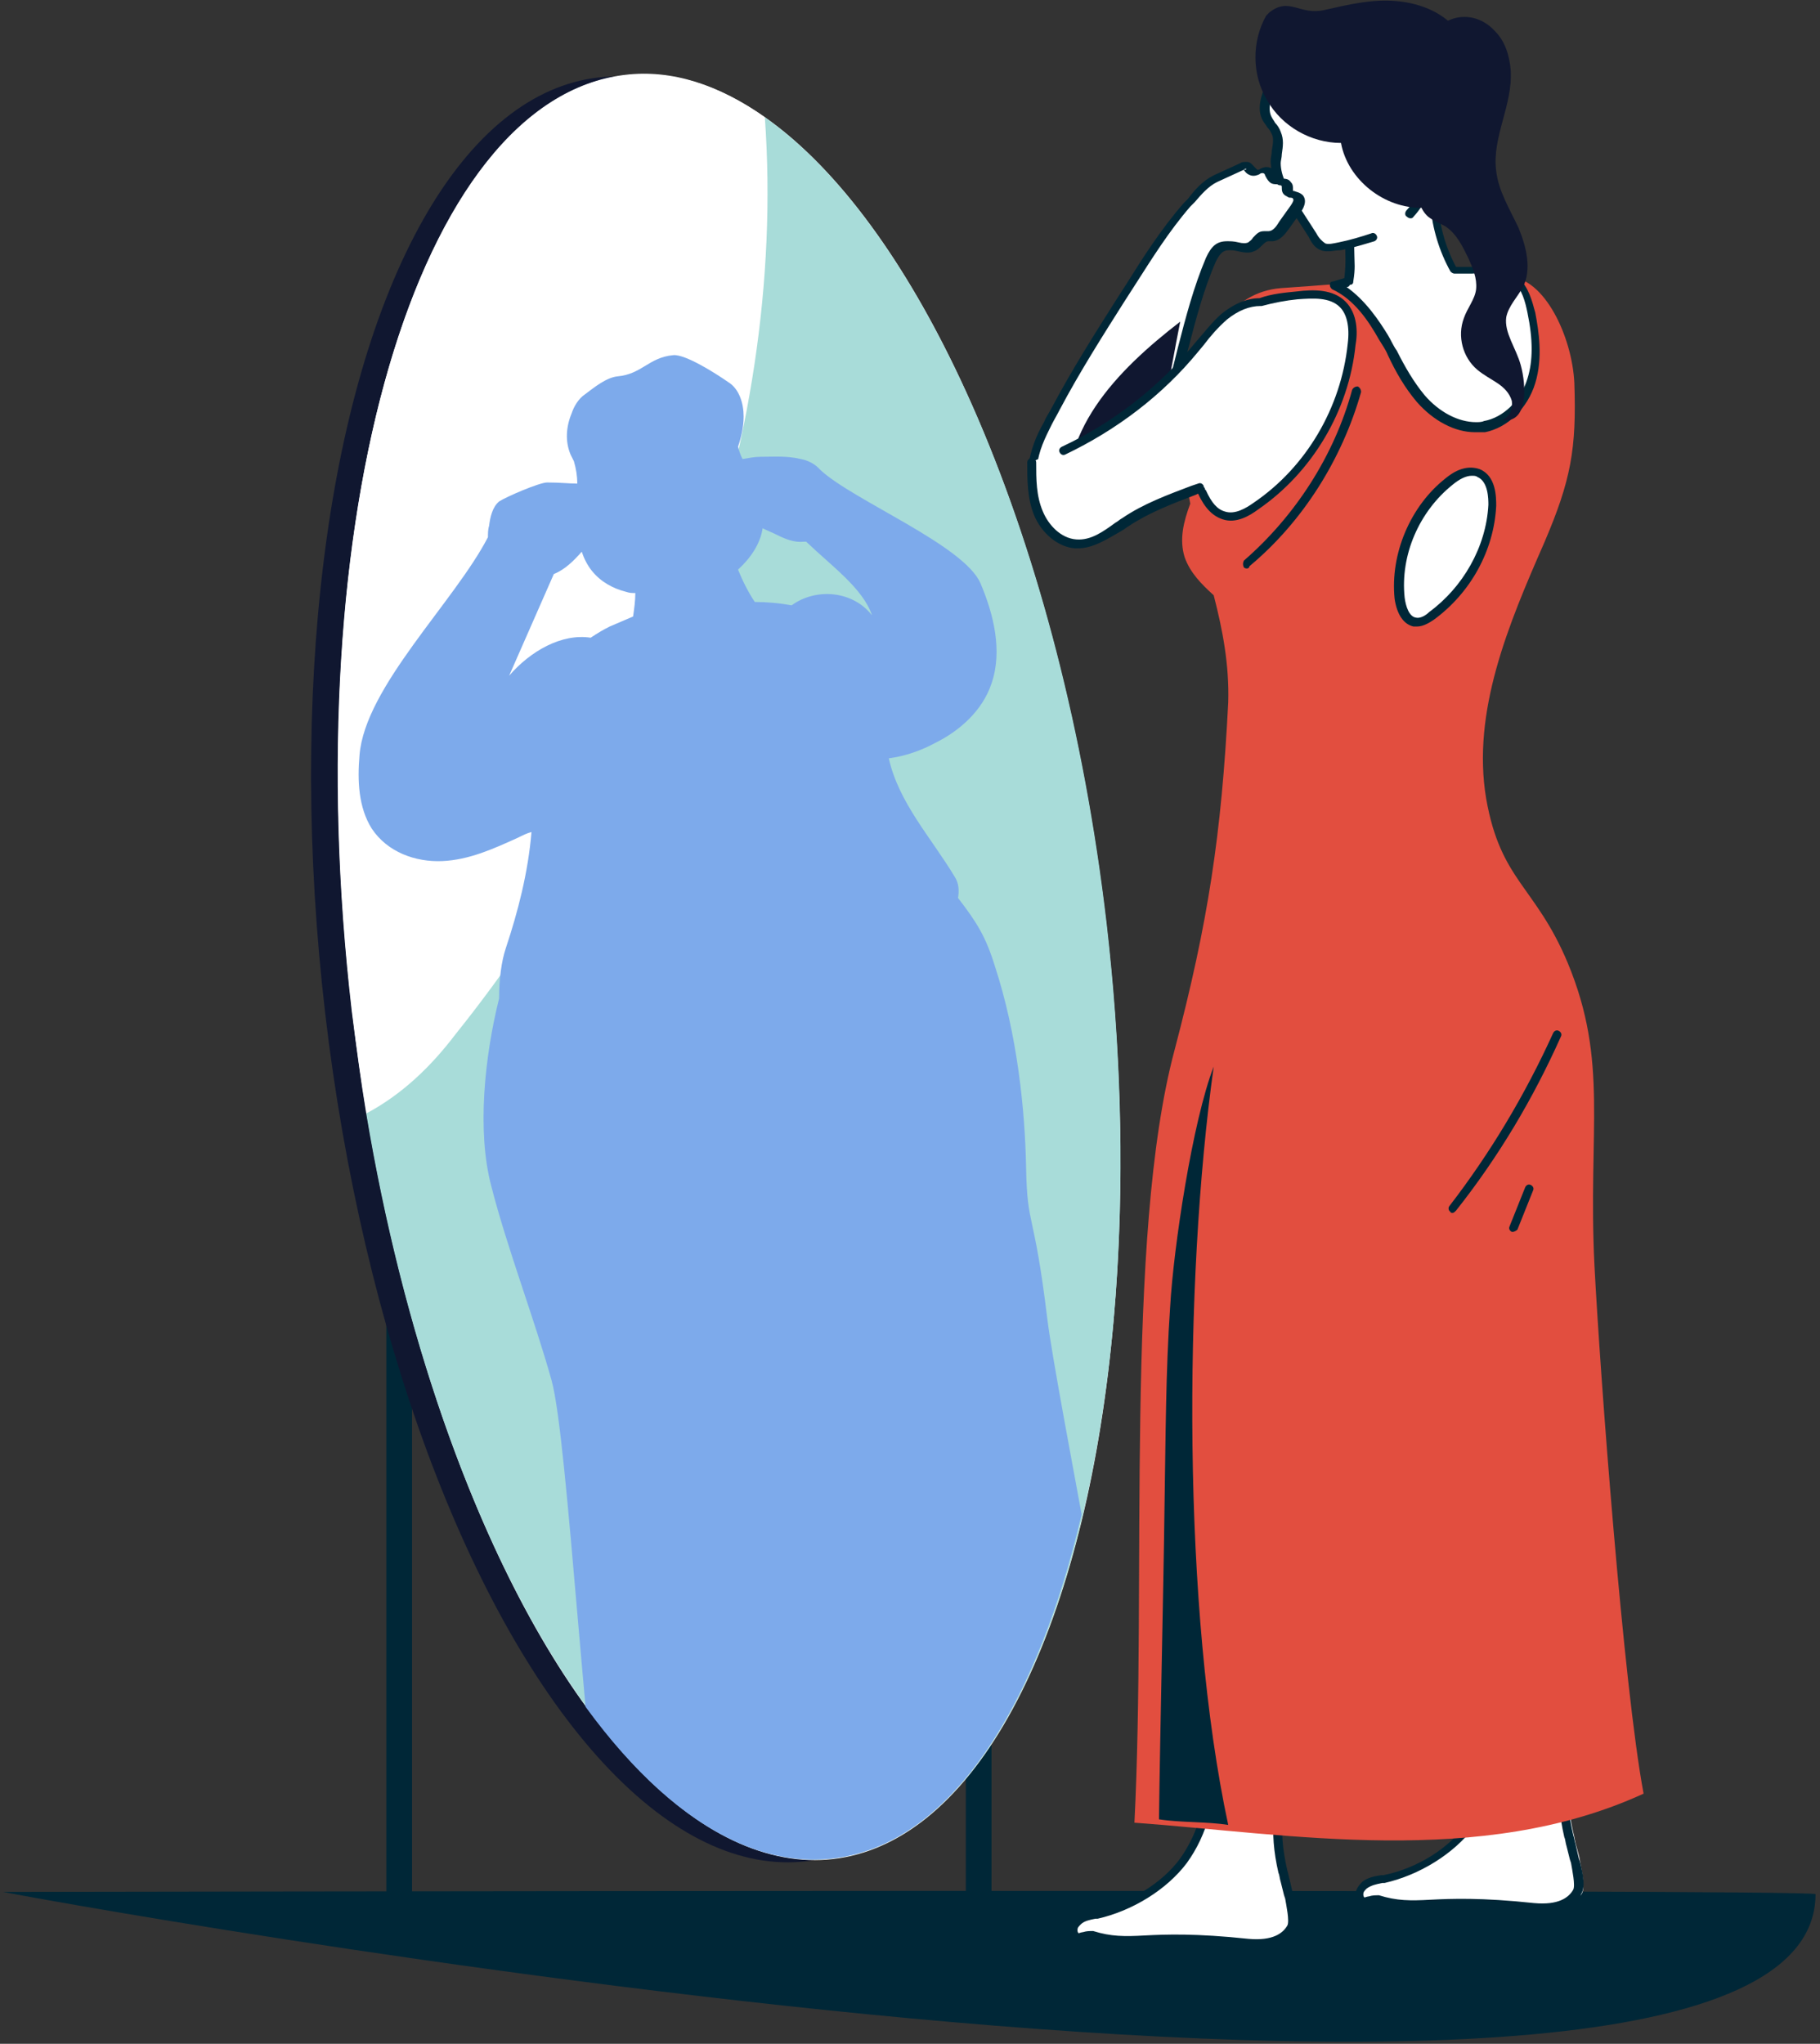 <svg xmlns="http://www.w3.org/2000/svg" xmlns:xlink="http://www.w3.org/1999/xlink" viewBox="0 0 163 183" xml:space="preserve"><rect x="0" y="0" width="163" height="183" fill="#333333" stroke="none"/><path fill="#002737" d="M.3 169.4c0 .1 162.3 30 162.3.2.1-.5-162.3-.2-162.3-.2z"/><path fill="#002737" d="M34.6 96.1h2.3v75.1h-2.3zm51.9 0h2.3v75.1h-2.3z"/><path fill="#002737" d="M30.8 170.2h64v2.3h-64z"/><ellipse transform="rotate(-6.667 62.877 86.833)" fill="#101730" cx="62.9" cy="86.8" rx="34" ry="80.4"/><ellipse transform="rotate(-6.667 65.279 86.552)" fill="#FFF" cx="65.3" cy="86.6" rx="34" ry="80.4"/><path fill="#FFF" d="M68.5 10.5C64.4 7.6 60.2 6.2 56 6.7 37.3 8.9 26.4 46.4 31.5 90.5c.4 3.1.8 6.2 1.3 9.2 3.1-1.8 5.8-4.2 8-7.1 17.8-22.3 29.8-52.7 27.7-82.1z"/><path fill="#A8DCD9" d="M68.5 10.5c2.1 29.4-9.8 59.8-27.7 82.1-2.2 2.9-4.8 5.4-8 7.1 6.6 39.5 24.5 68.7 41.8 66.7 18.7-2.2 29.6-39.7 24.5-83.8-4-34.1-16.5-62.2-30.6-72.1z"/><defs><path id="a" d="M99.1 82.6c4.8 44.1-5.8 81.6-24.5 83.8-18.7 2.2-38-31.8-43.1-75.9C26.4 46.4 37.3 9 56 6.7c18.7-2.2 38.2 31.5 43.1 75.9z"/></defs><clipPath id="b"><use xlink:href="#a" overflow="visible"/></clipPath><g clip-path="url(#b)"><path fill="#7DAAEB" d="M93.8 118.1c-1.2-9.9-1.8-8.1-1.9-13.5-.1-5.3-.8-12-2.8-18.1-.8-2.6-1.6-3.9-3.3-6.1.1-.6.1-1.3-.3-1.9-2.1-3.5-5-6.6-5.9-10.6 1.5-.2 2.9-.7 4.2-1.4 2.2-1.1 4.2-2.9 5-5.3 1-2.9.2-6.2-1-9-1.5-3.4-11.4-7.4-14.3-10.1l-.2-.2c-.4-.4-1-.7-1.6-.8-1.2-.3-2.4-.2-3.6-.2-.5 0-1 .1-1.6.2-.2-.4-.3-.7-.4-1.1.3-.9.5-1.8.5-2.7 0-1.2-.4-2.5-1.4-3.1-1-.7-3.8-2.5-4.9-2.4-2.2.2-2.8 1.7-5 1.9-1 .1-2.1 1-2.9 1.6-.6.4-1 1.1-1.2 1.7-.5 1.2-.6 2.5-.1 3.7l.3.6c.2.7.3 1.3.3 2-.7 0-1.5-.1-2.7-.1-.7 0-3.7 1.3-4.3 1.7-.6.5-.8 1.4-.9 2.2-.1.3-.1.7-.1 1-3 5.8-11 13.4-11.5 19.5-.2 2.3-.1 4.7 1.1 6.6 1.4 2.1 3.9 3 6.3 2.9C42 77 44.2 76 46.4 75c.4-.2.8-.4 1.2-.5-.3 3.6-1.2 7.1-2.3 10.4-.4 1.2-.6 2.8-.6 4.5-1.3 5.2-2 11.9-.7 16.8 1.4 5.5 3.9 12 5.4 17.4 1.5 5.4 3 35.5 5.3 48.3 11.6-1.5 35.5-5.5 47.1-7-.1-5.2-7.2-40.2-8-46.8zm-39.2-62c-.6.3-1.1.6-1.7 1-2.6-.4-5.4 1.2-7.3 3.4l4-9.1c1-.4 1.8-1.2 2.5-2 .2.6.5 1.2.9 1.7.8 1 1.9 1.6 3.1 1.9.3.1.5.1.8.1 0 .7-.1 1.4-.2 2.1l-2.1.9zm16.3-1.9c-1.1-.2-2.2-.3-3.3-.3-.6-.9-1.1-1.9-1.5-2.9 1.1-1 2-2.3 2.2-3.7.4.2.9.4 1.3.6.8.4 1.6.7 2.4.6h.2c2.3 2.2 5.1 4.2 5.9 6.6-1.7-2.2-5-2.5-7.2-.9z"/></g><path fill="#FFF" d="M108.5 158c.3 3-.5 6.1-2.3 8.6-1.8 2.4-4.8 4.2-7.8 4.8-.6.1-1.2.2-1.7.6-.5.4-.7 1-.2 1.4.3.3 1.1-.2 1.5-.1 3.5 1.1 4.9-.3 14 .7 2.5.3 3.5-.7 3.9-1.4.3-.6-.1-2.3-.2-2.9-.1-.7-.4-1.4-.5-2.1-1.2-4.9 0-7.3 1.4-14.2-2.2 0-5.8.5-8.1.5v4.1z"/><path fill="#002737" d="M112.8 174.4c-.3 0-.6 0-.9-.1-4.6-.5-7.3-.4-9.2-.3-1.9.1-3.1.2-4.9-.4-.1 0-.3 0-.5.1-.4.1-.8.2-1.2-.1-.3-.2-.4-.6-.4-.9 0-.4.3-.8.6-1.1.5-.4 1.1-.5 1.7-.6h.2c3-.6 5.9-2.4 7.5-4.6 1.7-2.4 2.5-5.4 2.2-8.3 0-.2.1-.4.3-.4.2 0 .4.1.4.3.4 3.1-.5 6.3-2.3 8.8-1.8 2.4-4.9 4.3-8 5h-.2c-.5.1-1 .2-1.3.5-.2.2-.3.3-.3.5 0 .1 0 .2.1.3 0 0 .3-.1.4-.1.3-.1.6-.1.9-.1 1.6.5 2.8.5 4.6.4 1.9-.1 4.6-.2 9.3.3 2.2.2 3.1-.5 3.5-1.2.2-.4-.1-1.8-.2-2.4l-.1-.3-.3-1.2c-.1-.3-.1-.6-.2-.8-.9-3.9-.4-6.3.6-10.6.2-1 .5-2.1.7-3.3-1 0-2.3.1-3.5.2-1.4.1-2.9.2-4.1.2-.2 0-.4-.2-.4-.4s.2-.4.4-.4c1.1 0 2.6-.1 4-.2s2.9-.2 4.1-.2c.1 0 .2.1.3.1.1.1.1.2.1.3-.3 1.4-.6 2.7-.8 3.8-1 4.2-1.5 6.5-.6 10.3.1.3.1.5.2.8.1.4.2.9.3 1.3l.1.3c.3 1.2.5 2.3.1 2.9-.2.6-1.1 1.6-3.2 1.6z"/><path fill="#FFF" d="M134.3 154.9c.3 3-.5 6.1-2.3 8.6-1.8 2.4-4.8 4.2-7.8 4.8-.6.1-1.2.2-1.7.6-.5.4-.7 1-.2 1.4.3.3 1.1-.2 1.5-.1 3.5 1.1 4.9-.3 14 .7 2.5.3 3.5-.7 3.9-1.4.3-.6-.1-2.3-.2-2.9-.1-.7-.4-1.4-.5-2.1-1.2-4.9 0-7.3 1.4-14.2-2.2 0-5.8.5-8.1.5v4.1z"/><path fill="#002737" d="M138.5 171.3c-.3 0-.6 0-.9-.1-4.6-.5-7.3-.4-9.2-.3-1.9.1-3.1.2-4.9-.4-.1 0-.3 0-.5.1-.4.1-.8.2-1.2-.1-.3-.2-.4-.6-.4-.9 0-.4.3-.8.6-1.1.5-.4 1.1-.5 1.7-.6h.2c3-.6 5.9-2.4 7.5-4.7 1.7-2.4 2.5-5.4 2.2-8.3 0-.2.1-.4.3-.4.2 0 .4.1.4.3.4 3.1-.5 6.3-2.3 8.8-1.8 2.4-4.9 4.3-8 5h-.2c-.5.1-1 .2-1.4.5-.2.2-.3.3-.3.5 0 .1 0 .2.1.3 0 0 .3-.1.4-.1.3-.1.6-.1.9-.1 1.6.5 2.8.5 4.6.4 1.9-.1 4.6-.2 9.3.3 2.2.2 3.1-.5 3.5-1.2.2-.4-.1-1.8-.2-2.4l-.1-.3-.3-1.2c-.1-.3-.1-.6-.2-.8-.9-3.9-.4-6.3.6-10.6.2-1 .5-2.1.7-3.3-1 0-2.3.1-3.5.2-1.4.1-2.9.2-4.1.2-.2 0-.4-.2-.4-.4s.2-.4.4-.4c1.1 0 2.6-.1 4-.2s2.9-.2 4.1-.2c.1 0 .2.1.3.1.1.1.1.2.1.3-.3 1.4-.6 2.7-.8 3.8-1 4.2-1.5 6.5-.6 10.3.1.3.1.5.2.8.1.4.2.9.3 1.3l.1.3c.3 1.2.5 2.3.1 2.9-.1.7-1 1.7-3.1 1.7z"/><path fill="#E24E3F" d="M142.8 113.3c-.6-12.2 1.3-18.2-2.4-27.1-2.9-6.9-6-7.3-7.3-14.7-1.3-7.8 2-15.6 5.2-22.9 2.4-5.6 2.9-8.4 2.7-14.3-.2-4.2-2.7-9.4-5.8-9.5-7.7-.2-12.9.5-20.5 1-2.3.2-3.8 1.3-5.4 3-1.8 1.9-2.6 6-3 8.2-.5 2.8-.2 5.4.3 8.1-.6 1.6-1 3.2-.5 4.8.5 1.4 1.5 2.4 2.6 3.4.8 3.1 1.4 6.2 1.3 9.6-.6 11.8-1.8 19.7-4.8 31.1-4.5 16.8-2.5 47.6-3.6 69.2 13.8 1 31 4.1 45.6-2.6-1.8-9.6-3.9-37.6-4.4-47.3z"/><path fill="#FFF" d="M129.9 43.1c-3.1 2.4-4.8 6.5-4.5 10.4.1.9.4 2 1.3 2.1.5.1 1.1-.2 1.5-.5 3.2-2.3 5.2-6 5.4-9.9.1-1.1-.2-2.5-1.2-2.9-.8-.3-1.8.2-2.5.8z"/><path fill="#002737" d="M126.9 56.1h-.3c-.9-.2-1.5-1.1-1.7-2.5-.4-4 1.4-8.3 4.6-10.8 1.1-.9 2.1-1.1 3-.8 1.5.6 1.5 2.5 1.5 3.3-.2 4-2.3 7.8-5.6 10.2-.3.2-.9.6-1.5.6zm4.9-13.5c-.5 0-1.1.3-1.7.8-3 2.4-4.7 6.3-4.3 10.1.1.8.4 1.7 1 1.8.4.1.9-.2 1.2-.5 3-2.2 5.1-5.8 5.3-9.6 0-.5 0-2.1-1-2.5-.1-.1-.3-.1-.5-.1zm-27.5 91.9c.1-5.8.1-11.7.5-17.5.3-5.3 2-16.6 3.9-21.5-2.7 19.3-2.8 48.8 1.3 67.9-1.9-.3-4.3-.2-6.2-.5.1-8.1.4-20.3.5-28.4zm25.8-25.9c-.1 0-.2 0-.2-.1-.2-.1-.2-.4-.1-.5 3.7-4.8 6.8-10 9.3-15.5.1-.2.3-.3.5-.2.2.1.3.3.2.5-2.5 5.6-5.6 10.8-9.4 15.6-.1.1-.2.2-.3.2zm5.4 1.7h-.1c-.2-.1-.3-.3-.2-.5l1.4-3.5c.1-.2.3-.3.5-.2.2.1.3.3.2.5l-1.4 3.5c-.1.1-.3.2-.4.2zm-23.8-59.4c-.1 0-.2 0-.3-.1-.1-.2-.1-.4 0-.6 4.6-4 8.1-9.4 9.7-15.3.1-.2.3-.3.5-.3.2.1.3.3.3.5-1.7 6-5.2 11.6-10 15.6 0 .1-.1.2-.2.2z"/><path fill="#FFF" d="M137.1 28c-.2-1.1-.5-2.2-1.3-2.9-1.1-.9-2.6-1-4-.9h-1.5c-1-1.9-1.7-4-1.7-6.1-2.1.4-4.3.9-6.4 1.3-.3.1-.5.1-.7.3-.2.2-.2.4-.3.7-.5 2.6 0 2.6-.3 4.8-.4.1-.8.2-1.3.3 1.9.9 3.3 2.8 4.3 4.7 1 1.9 1.9 3.9 3.3 5.5s3.5 2.8 5.7 2.5c2-.4 3.6-2.1 4.2-4.1.6-1.9.4-4 0-6.1z"/><path fill="#002737" d="M132.1 38.7c-1.8 0-3.7-1-5.2-2.7-1.1-1.3-1.9-2.7-2.6-4.2-.2-.5-.5-.9-.8-1.4-.9-1.6-2.2-3.6-4.2-4.5-.1-.1-.2-.2-.2-.4s.1-.3.3-.3c.3-.1.7-.2 1-.3.1-.9.1-1.3.1-1.8 0-.6-.1-1.3.2-2.8 0-.3.1-.6.4-.9.3-.3.6-.4.9-.4l6.4-1.3c.1 0 .2 0 .3.1.1.1.1.2.1.3.1 2 .6 3.9 1.6 5.8h1.3c1.4 0 3.1-.1 4.3 1 .9.8 1.2 2 1.5 3.1.3 1.6.7 4 0 6.3s-2.5 4-4.5 4.4h-.9zm-11.5-13c1.7 1.2 2.9 3 3.7 4.3.3.5.5 1 .8 1.4.7 1.4 1.5 2.8 2.5 4 1.3 1.5 3 2.4 4.6 2.4.2 0 .5 0 .7-.1 1.7-.3 3.3-1.8 3.9-3.8.5-1.6.5-3.5 0-5.9-.2-1-.5-2.1-1.2-2.7-1-.9-2.5-.9-3.8-.8h-1.5c-.2 0-.3-.1-.4-.2-1-1.8-1.6-3.8-1.8-5.9l-5.9 1.2c-.2 0-.4.1-.5.2-.1.1-.1.3-.2.5-.3 1.4-.2 1.9-.2 2.6 0 .6.1 1.1-.1 2.3 0 .2-.1.3-.3.3-.1.2-.2.2-.3.2z"/><path fill="#FFF" d="M126.3 18.9c1.1-1.2 1.7-2.8 2.2-4.4.6-1.9 1-4.1.2-5.9-.5-1.2-1.6-2.2-2.8-2.8-1.2-.6-2.6-.9-3.9-1-1.3-.1-2.5-.1-3.8.2-1.2.3-2.4.9-3.2 1.9l-1.1.6c-.4 1-.8 2.1-.4 3.1.2.4.6.8.8 1.2.3.8 0 1.8-.1 2.7 0 1.3.6 2.4 1.3 3.5.7 1 1.3 2.1 2 3.1.2.4.5.8 1 1 .4.2 1 .1 1.4 0 1-.2 2-.5 2.9-.8l3.5-2.4z"/><path fill="#002737" d="M119 22.5c-.2 0-.5 0-.7-.1-.6-.2-.9-.8-1.1-1.2l-2-3.1c-.6-1-1.4-2.3-1.4-3.7 0-.3.1-.6.1-.9.1-.6.2-1.1 0-1.5-.1-.2-.2-.4-.4-.6-.1-.2-.3-.4-.4-.6-.6-1.1-.1-2.3.3-3.4 0-.1.1-.1.2-.2l1.1-.6c.8-.9 2-1.6 3.4-1.9 1.1-.3 2.4-.3 3.9-.2 1.6.2 2.9.5 4 1.1 1.4.7 2.5 1.8 3 3 .9 2 .4 4.2-.1 6.2-.5 1.6-1.1 3.3-2.3 4.6-.1.2-.4.2-.6 0-.2-.1-.2-.4 0-.6 1.1-1.2 1.7-2.7 2.1-4.3.5-1.8 1-3.9.2-5.6-.5-1.1-1.4-2-2.6-2.6-1-.5-2.3-.8-3.8-1-1.4-.1-2.6-.1-3.6.2-.9.2-2.1.7-3 1.7l-.1.1-1 .6c-.4.9-.7 1.9-.3 2.6.1.2.2.3.3.5.2.2.4.5.5.8.3.7.2 1.3.1 2 0 .3-.1.6-.1.8 0 1.2.7 2.3 1.2 3.2l2 3.1c.2.4.5.7.8.9.3.1.7 0 1.2-.1 1-.2 2-.5 2.9-.8.2-.1.4 0 .5.2.1.2 0 .4-.2.5-1 .3-2 .6-3 .8-.4 0-.8.1-1.1.1z"/><path fill="#101730" d="M113.4 1.4c-1.3 2.3-1.3 5.3.1 7.6 1.3 2.3 3.9 3.8 6.6 3.8.6 3.3 3.9 5.9 7.3 5.8.8-2.7 2.4-5 3.4-7.6 1-2.6 1.5-5.7-.1-8-1.2-1.8-3.4-2.7-5.6-2.9s-4.3.3-6.5.8-3.1-1.2-4.9.2l-.3.3z"/><path fill="#101730" d="M136.2 32.7c.5 1.8.7 5.3-1.7 4.9.7-.2 1-1 .9-1.7-.2-.7-.7-1.2-1.3-1.6-.6-.4-1.2-.7-1.8-1.2-1.3-1.1-1.8-3-1.2-4.6.3-.9 1-1.7 1.1-2.6.1-1-.3-1.9-.7-2.8-.5-1-1-2.1-2-2.8-.5-.3-1.1-.5-1.6-.9-.9-.8-1.1-2.2-.7-3.4.4-1.2 1.2-2.1 1.8-3.2.7-1 1.2-2.2 1-3.4-.3-1.8-2-3.2-2-5.1 0-1.3 1.1-2.4 2.4-2.7 1.3-.3 2.6.2 3.5 1.2.9.9 1.3 2.2 1.4 3.5.2 3.1-1.7 6-1.3 9 .2 1.8 1.2 3.4 2 5.1.7 1.7 1.2 3.7.4 5.3-.5.9-1.3 1.7-1.5 2.7-.2 1.4.9 2.8 1.3 4.3z"/><path fill="#FFF" d="M116.3 17.6c-.1-.2-.3-.2-.5-.3-.1 0-.2 0-.2-.1-.3-.2-.1-.6-.3-.9-.2-.3-.7-.1-1.1-.3-.3-.2-.3-.7-.7-.9-.3-.1-.7.3-1 .2-.3-.1-.5-.6-.8-.7-.1 0-.3 0-.4.1-.8.4-1.6.7-2.4 1.1-1.1.5-1.8 1.5-2.5 2.4-2.3 2.7-4 5.6-5.9 8.5-2 3.2-4 6.4-5.8 9.7-.2.4-.5.9-.7 1.3-.6 1.2-1.2 2.5-1.3 3.8-.2 1.3.2 2.8 1.2 3.7 1.1 1 2.9 1.1 4.3.6 1.4-.6 2.5-1.7 3.4-3 4-5.8 4.4-13.3 7.1-19.7.6-1.3 1.2-1.4 2.4-1.1.4.1.8.2 1.2 0 .5-.2.8-.9 1.3-1h.5c.6 0 1-.5 1.3-1 .3-.5.7-1 1-1.4 0-.2.2-.7-.1-1z"/><path fill="#002737" d="M96.2 46.7c-1.1 0-2.1-.4-2.8-1-1-.9-1.5-2.4-1.3-4 .2-1.4.7-2.7 1.4-3.9.2-.5.5-.9.7-1.3 1.8-3.4 3.9-6.7 5.8-9.7l.9-1.4c1.5-2.4 3.1-4.9 5.1-7.2l.4-.4c.6-.8 1.3-1.6 2.3-2.1l2.4-1.1c.1-.1.3-.1.5-.1h.1c.3 0 .5.3.7.5l.2.2c.1 0 .2 0 .3-.1.2-.1.5-.2.8-.1.4.1.5.4.6.6.1.1.1.2.2.3.1 0 .2 0 .3.1.3 0 .6 0 .8.3.2.2.2.4.2.6v.2h.1c.2.1.5.1.8.4.3.4.2.9-.2 1.5l-1 1.4c-.3.4-.8 1.2-1.6 1.2h-.3c-.2 0-.4.2-.6.4-.2.2-.4.4-.7.5-.4.2-1 .1-1.4 0-.4-.1-.6-.1-.8-.1-.5 0-.8.2-1.2 1-1.1 2.5-1.8 5.2-2.5 7.9-1.1 4.1-2.2 8.3-4.6 11.9-1 1.5-2.2 2.6-3.5 3.1-.8.2-1.4.4-2.1.4zm15.4-31.6s-.1 0-.2.1l-2.4 1.1c-.8.4-1.4 1.1-2 1.8l-.4.4c-1.9 2.2-3.4 4.6-5 7.1l-.9 1.4c-1.9 3-4 6.3-5.8 9.7-.2.4-.5.9-.7 1.3-.6 1.2-1.2 2.4-1.3 3.7-.2 1.4.2 2.6 1 3.4.9.8 2.5 1 3.9.5 1.1-.5 2.2-1.4 3.2-2.8 2.4-3.5 3.5-7.6 4.5-11.7.7-2.7 1.4-5.4 2.5-8 .5-1.1 1-1.5 1.9-1.5.3 0 .6 0 1 .1s.7.1.9 0c.1-.1.3-.2.4-.4.3-.3.5-.6 1-.6h.4c.4 0 .7-.4 1-.9l1-1.4c.2-.3.3-.5.2-.6 0-.1-.2-.1-.3-.1-.1 0-.2-.1-.4-.2-.3-.2-.3-.5-.3-.7 0-.1 0-.2-.1-.2 0 0-.2 0-.3-.1-.2 0-.5 0-.7-.2-.2-.2-.3-.4-.4-.6 0-.1-.1-.2-.2-.2s-.2 0-.3.1c-.2.1-.5.2-.8.1-.3-.1-.5-.3-.6-.5.3 0 .2-.1.2-.1z"/><path fill="#101730" d="M98 45.9c1.4-.6 2.5-1.7 3.4-3 2.8-4.1 3.3-9.2 4.3-14.1-5.7 4.4-11.2 10-9.9 17.4.7.1 1.5 0 2.2-.3z"/><path fill="#FFF" d="M92.3 41.4c0 1.5 0 3.1.6 4.5s1.8 2.7 3.4 2.8c1.6.1 3-1.1 4.4-2 2.1-1.4 4.4-2.2 6.7-3.1 0 .1.1.2.1.3.4.9 1 1.8 1.9 2.1 1 .3 2-.2 2.9-.8 4.8-3.3 8-8.7 8.6-14.5.1-1.3.1-2.7-.8-3.6-1-1-2.7-1-4.1-.8-1.1.1-2.2.3-3.2.7-1.2 0-2.3.5-3.2 1.3-1 .8-1.8 1.9-2.7 2.9-3.2 3.8-7.2 7-11.8 9l-2.8 1.2z"/><path fill="#002737" d="M96.5 49.1h-.2c-1.5-.1-3-1.3-3.7-3-.6-1.5-.6-3.2-.6-4.7 0-.2.2-.4.4-.4s.4.2.4.4c0 1.5 0 3 .6 4.4.5 1.2 1.6 2.4 3 2.5 1.3.1 2.4-.7 3.5-1.5.2-.1.4-.3.6-.4 1.9-1.3 4.1-2.1 6.2-2.9l.6-.2c.2-.1.4 0 .5.2 0 .1 0 .1.1.2 0 .1 0 .1.1.2.5 1.1 1 1.7 1.7 1.9.9.3 1.9-.3 2.6-.8 4.7-3.2 7.8-8.5 8.4-14.2.2-1.6-.1-2.7-.7-3.3-.9-.9-2.4-.8-3.8-.7-1 .1-2.1.3-3.2.6h-.1c-1 0-2 .4-3 1.2-.8.7-1.5 1.5-2.1 2.3l-.5.6c-3.2 3.9-7.3 7-11.9 9.2-.2.1-.4 0-.5-.2-.1-.2 0-.4.2-.5 4.5-2.1 8.5-5.2 11.6-8.9l.5-.6c.7-.8 1.4-1.7 2.2-2.4 1.1-.9 2.3-1.4 3.4-1.4 1.1-.4 2.3-.5 3.3-.6 1.6-.2 3.3-.2 4.4.9 1.1 1.1 1.1 2.8.9 3.9-.6 5.9-3.9 11.4-8.7 14.7-.8.6-2 1.3-3.2.9-.9-.3-1.6-1-2.2-2.3l-.2.1c-2.1.8-4.2 1.6-6 2.8-.2.1-.4.3-.6.4-1.4.8-2.6 1.6-4 1.6z"/></svg>